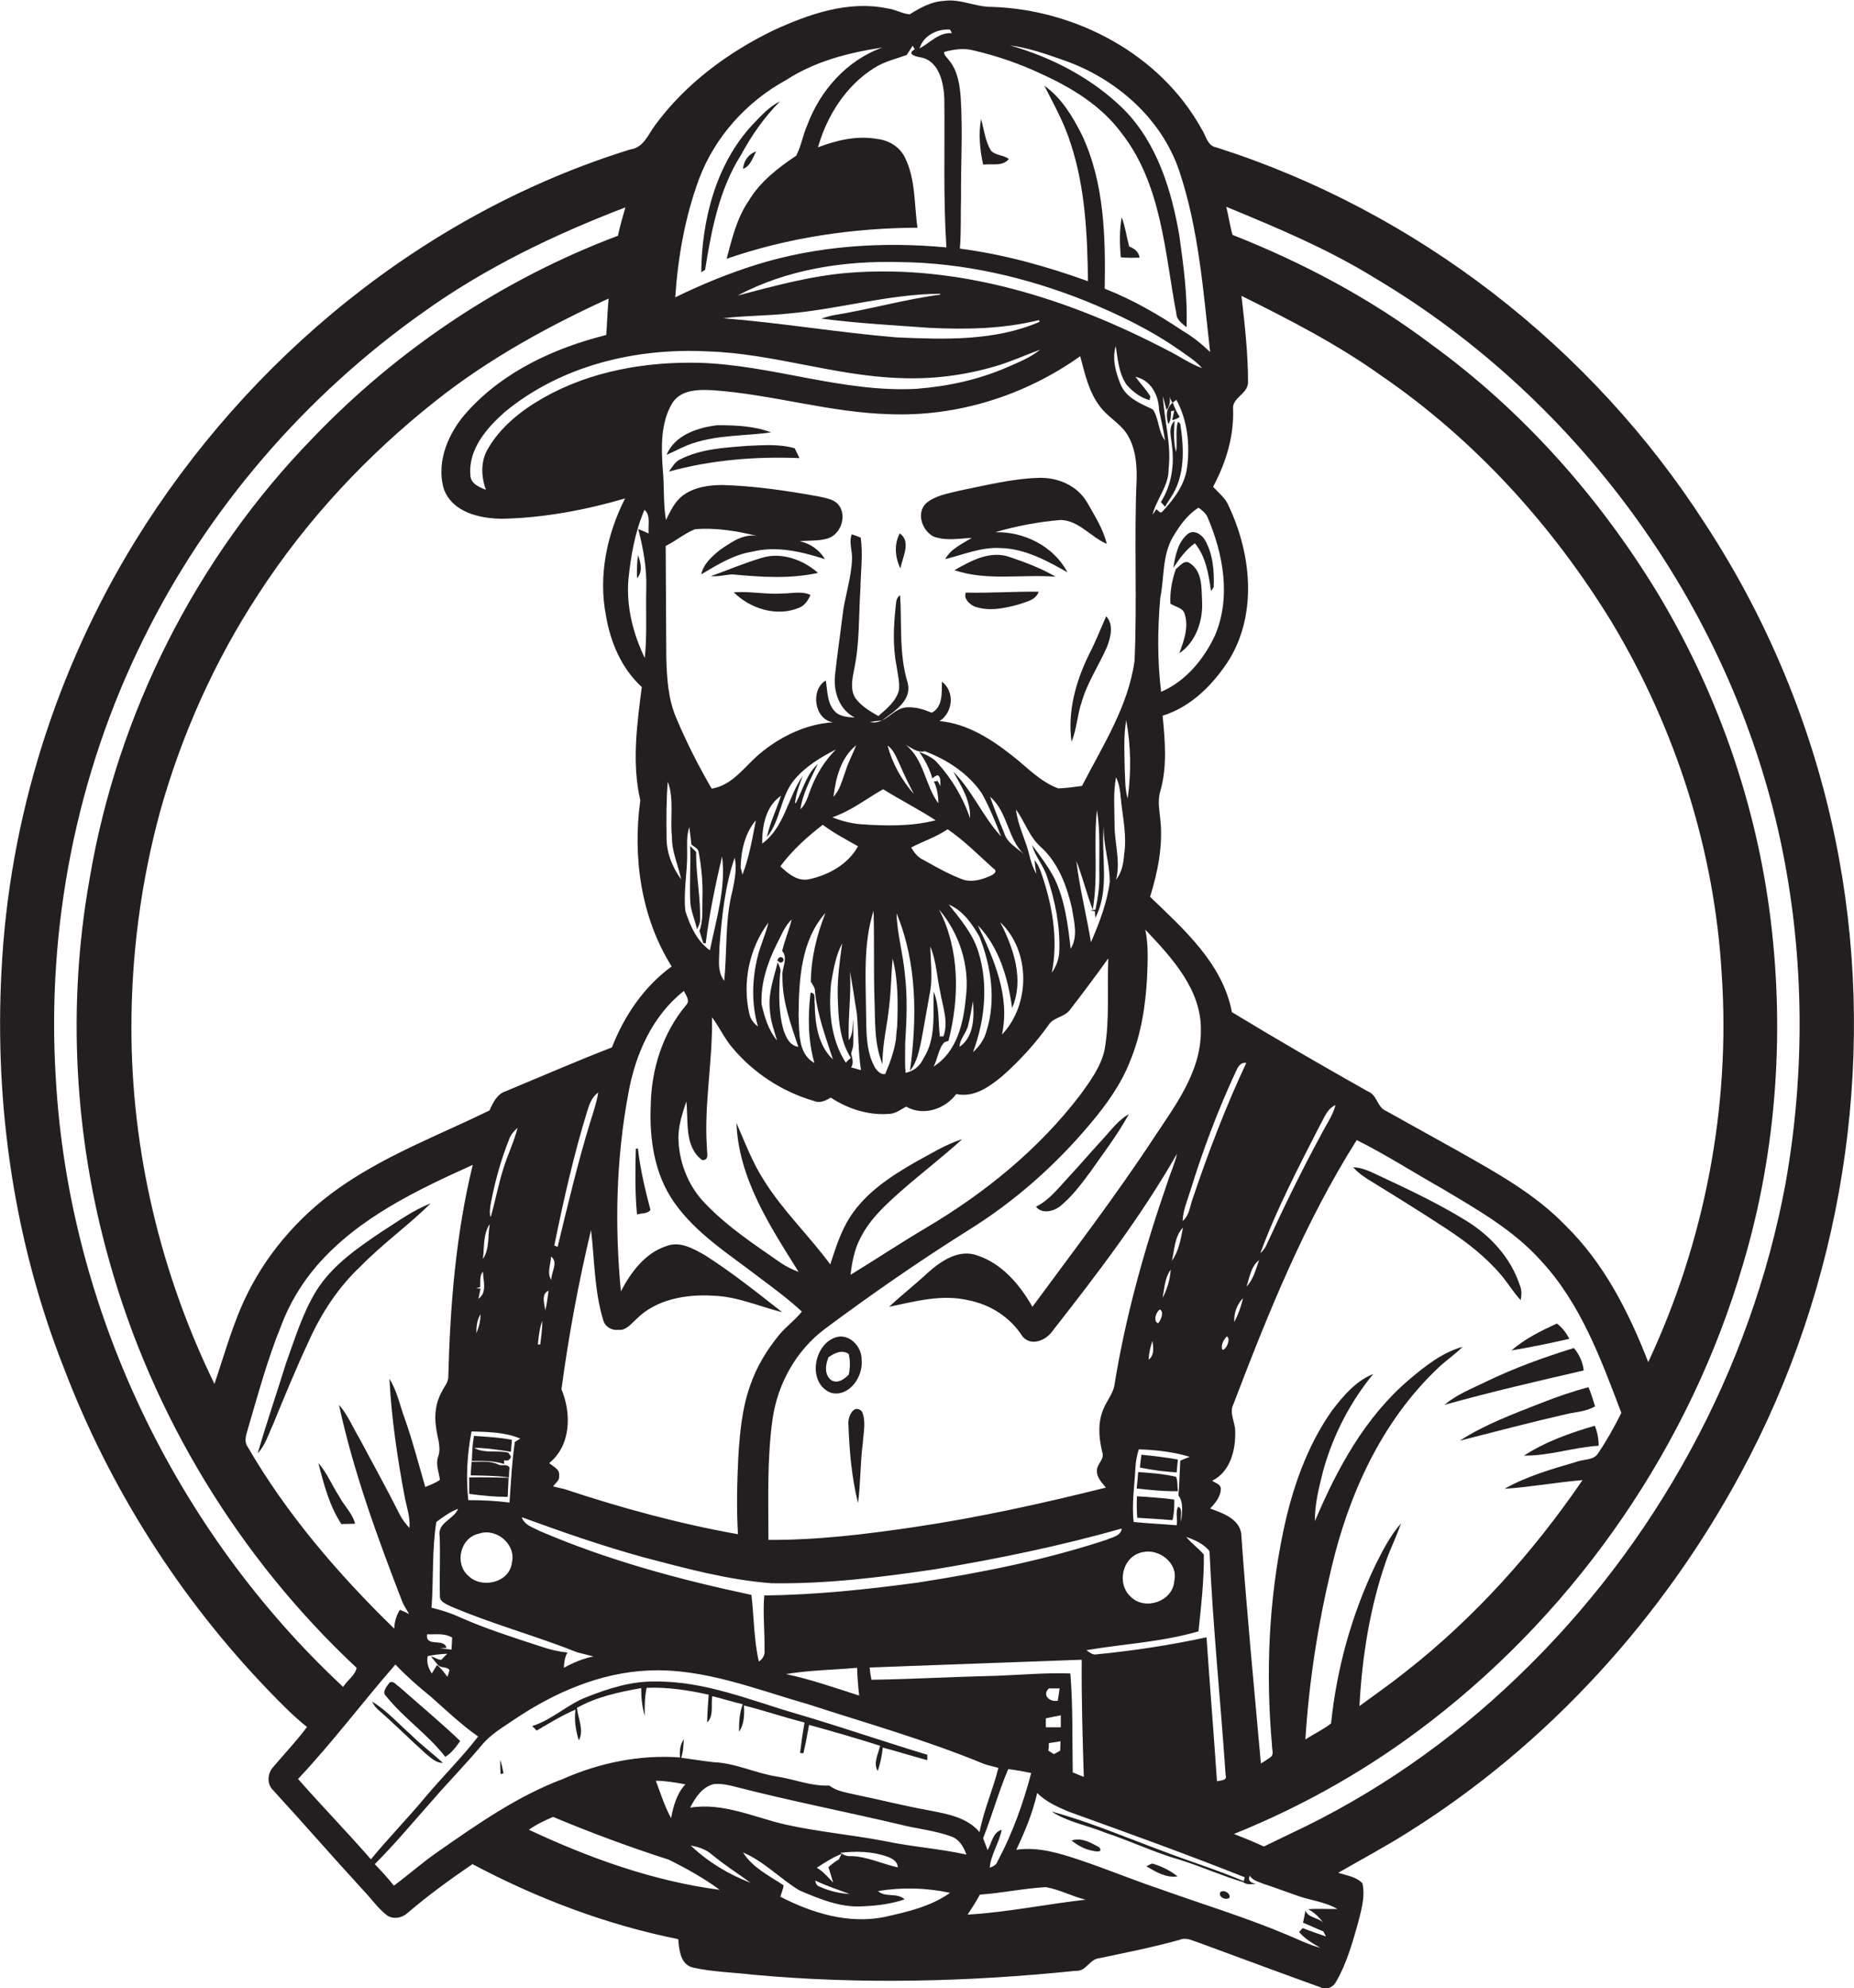 <?xml version="1.0" encoding="utf-8"?>
<!-- Generator: Adobe Illustrator 19.2.0, SVG Export Plug-In . SVG Version: 6.00 Build 0)  -->
<svg version="1.1" id="Layer_1" xmlns="http://www.w3.org/2000/svg" xmlns:xlink="http://www.w3.org/1999/xlink" x="0px" y="0px"
	 viewBox="0 0 620.8 665.3" enable-background="new 0 0 620.8 665.3" xml:space="preserve">
<g>
	<path fill="#231F20" d="M615.7,286.8c-7.3-39.7-22.7-77.9-44.8-111.6c-38-59.1-96.7-104.6-163.7-125.9c-3-0.5-3.4-4.1-4.9-6.2
		c-13.8-25-42.1-39.9-70.2-40.8c-5.4,0.1-10.5-2.8-16-2c-4.2,0.2-8,2.3-11.5,4.5c-2.5-0.2-4.9-1.7-7.5-2c-13.1-2.7-26.2,1.9-38,7.3
		c-15.3,7.4-29.4,17.8-39.6,31.6c-2.4,3.1-3.9,7.7-8.4,8.3C142.2,71.3,83.1,119.8,45.3,181C18.7,224.2,3,274.2,0.5,324.9
		c-2.4,45.1,4.3,90.9,20.9,132.9C36.7,498,60.3,535,90.1,565.9c4.1,4.2,8.1,8.4,12.7,12c-3.5,4.7-7.6,9-11.4,13.5
		c-1.8,2-2.1,5.5-0.1,7.5c10.2,11.1,20.1,22.5,30.3,33.6c2.6,2.7,4.8,5.9,7.8,8.3c2.1,1.6,5.1,1.1,7-0.6
		c6.9-5.9,14.3-11.3,21.8-16.4c21.7,11.5,44.9,20.3,68.9,25.1c0.3,3.5,0.7,8.5,4.9,9.5c6.6,1.5,13.4,1.6,20.1,2.4
		c35.9,3.3,72.2,2.4,108.1-1.3c3.5,0.3,4.6-3.9,7.8-4.2c9-1.9,18.2-3.7,27.1-6.2c2.1-0.9,4.1,0.3,6.1,0.9c13.6,5,27.3,10.1,40.9,15
		c2,1,4.3,0.1,5.3-1.9c3.5-6,5.4-12.8,7.3-19.5c1.1-4.3,2.5-8.9,1.5-13.4c-2.1-2.2-5.3-2.6-8.1-3.5c7.8-4.5,15.7-8.7,23.3-13.5
		c47-29.4,85.4-71.8,111.6-120.4C616.7,430.4,628.6,356.5,615.7,286.8z M412.9,137c-0.5-3.9,4.9-5.1,5-9c0-9.7-1.1-19.4-2.2-29
		c16.1,8,32.1,16.2,46.8,26.7c31.4,21.5,57.5,50.3,77.3,82.7c21.3,35.5,34.3,76.1,36.7,117.5c3,44.5-5.7,89.6-24.6,129.9
		c-6.5-16.7-14.8-33.1-27.7-45.7c-10.2-10.6-23.2-17.7-35.9-24.9c-8-4.5-16.1-8.9-24.1-13.4c-3.1-1.2-3-5.4-6.2-6.6
		c-15.3-8.6-30.5-17.4-45.5-26.5c-3.1-16.3-16.1-27.7-27.4-38.6c2.6-8.4,4.4-17.3,3.4-26.1c-0.3-3.1-0.9-6.2,0-9.2
		c2.4-8.2,1.6-16.9,0.8-25.3c9.7-3,17.2-10.7,22.5-19.1c9.2-15.5,7.1-35.2-0.3-50.9c-1-2.7-3.4-4.5-5.3-6.6
		C410.4,155,413.2,146.2,412.9,137z M529.9,495.3c-16.5,24.1-36.2,46.1-59.2,64.1c-5,4-10.3,7.7-15.5,11.5c0.9-16.6,3.5-33.1,9-48.8
		c1.5-4.2,3.5-8.1,4.9-12.3c-3.6,4.1-6.1,9-8.5,13.8c-8,16.7-13,34.7-14.9,53.1c-2.6,2.1-5.8,3.5-8.6,5.4
		c1.2-19.3,4.2-38.5,8.7-57.3c5.8-24.7,16.8-49,35.4-66.7c2.7-2.7,5.9-4.7,8.5-7.4c-6.8,1.9-12.6,6.5-17.9,11
		c-14.7,12.5-24.1,29.8-31.5,47.3c-0.1-5.8,1.4-11.4,2.8-17c3.3-11.8,9-22.8,16.7-32.2c-5.8,2.3-10,7.3-13.7,12.1
		c-8.5,12-13.4,26.2-16.4,40.5c-4.9,23.4-5.9,47.6-3.8,71.4c-0.1,1.4,0.9,3.4-0.6,4.3c-1,0.7-2,1.4-3.1,2
		c-2.3-25.7-4.8-51.4-6.6-77.1c-0.9-4.9-6.3-6.7-10.4-8.2c1.8-1.9,3.6-4,3.6-6.8c-0.3-1.5-1.9-1.7-2.9-2.5c6.1-3,7.9-10.4,7.7-16.6
		c0-3-2.1-6.1-0.6-9c11.6-30.4,23.9-60.9,41.3-88.4c9.8,4.9,19.1,10.9,28.7,16.3c11.7,7,23.8,13.8,33,24.1
		c13.3,14.3,20.1,33,26.9,50.9c-2.3,4.6-4.8,9.1-7.7,13.4c-1.5,2.6-5,2-7.4,3c-8.2,2.4-16.6,4.8-24,9
		C512.7,497.6,521.3,496,529.9,495.3z M355.2,574c0,1.3,0,2.6,0,4c-1.7,0-3.3,0-5,0c0-0.7,0-2.2,0-3
		C351.8,574.7,353.5,574.3,355.2,574z M351.2,565c0.9,0,2.7,0,3.6,0c-0.2,1.4-0.4,2.7-0.6,4.1C351.6,569.7,348.8,567.3,351.2,565z
		 M351.2,583.3c1.3-0.2,2.6-0.4,3.9-0.6c0,0.8-0.1,2.3-0.1,3.1c-0.5,0.3-1.5,0.9-2.1,1.2c-0.5-0.3-1.4-0.9-1.9-1.2
		C351.2,585.3,351.2,584,351.2,583.3z M333.1,560.8c-13.8,0.3-27.5,1.1-41.3,1.3c-0.3-1.4-0.5-2.8-0.6-4.1c23.7-0.9,47.3-1.7,71-2.6
		c-0.1,13.1,0.3,26.2,0.7,39.2c-1.3-0.5-2.5-1-3.7-1.5c-0.2-11,0.1-22.1-0.8-33.1C350,559.7,341.5,560.5,333.1,560.8z M330.7,619.1
		c-0.5-1.4-1.1-2.7-1.5-4c3-7.6,5.2-15.6,8.4-23.1c2.6,0.3,5.1,0.8,7.7,1.3c-2.7,10.2-6.3,20.3-11.3,29.6c-0.4,1.2-1.5,1.7-2.6,2.1
		c0.4-4.5,3.2-8.3,4-12.7C332.4,613.2,332.1,616.7,330.7,619.1z M307.2,529.6c-17,2.3-34.2,4.1-51.3,4.3c-0.5,6.1,0.2,12.2,0.1,18.2
		c0.2,1.6-0.5,3-1.9,3.9c-1.7-7.3-1.6-14.9-2.5-22.3c-24.1-5.1-48.1-11.6-70.7-21.3c-2.3-1.2-5.3-2-6.2-4.7
		c13.4,4.9,26.9,9.6,40.7,13.4c14.1,3.7,28.3,7.6,42.9,8.7c18.4,0.3,36.8-2,55-4.7c21-3.5,41.8-7.8,62.3-13.6
		c-0.3,2.6-3.3,2.9-5.2,3.8C349.7,522.1,328.5,526.3,307.2,529.6z M287.7,567.4c-8.1-2.6-16.1-5.4-24.5-7.2
		c7.9-1.3,15.9-1.4,23.8-2.1C287.1,561.2,287.3,564.3,287.7,567.4z M181.2,551c-9.2-3-18.4-5.9-27.2-9.8c-3-1.4-6.2-2.4-9.5-3.2
		c0.7-9.6,0.1-19.3,1.6-28.7c2.3-1.7,4.6-3.4,7.3-4.4c-1.4,3.5-6.9,4.6-6.2,9c0.3,6.8-0.1,13.5,0.1,20.3c0,1.8,2,2.5,3.3,3.2
		c13.9,6,28.6,9.9,42.6,15.5c1.8,0.5,3.7,0.9,5.5,1.4c-3.5,0.7-6.8,2.1-9.9,3.8c0.1-1.8,0.3-3.5,1.2-5.1
		C187.1,552.7,184.1,552,181.2,551z M146.5,557c0.9,1.4,3.2,0.5,4,1.9c-0.2,0.7-0.4,1.5-0.7,2.2c-1.1-1.4-2.1-2.9-3.5-3.9
		c-0.4,0.7-1.3,2.1-1.7,2.8c-1.2-1.8-1.8-3.7-1.4-5.8c2.2-0.5,4.4-0.7,6.6-0.8c-0.7,0.6-1.4,1.3-2,2c-1.2,0.1-2.3-0.9-3.5-1.1
		C144.8,554.9,145.9,556.3,146.5,557z M147.2,551.5c0.6,0,1.7,0,2.3-0.1c-0.8-3.4-7.1,0-6.5-4.5c2.8,0.1,5.8-0.5,8.4,1.1
		c-0.1,1.3-0.1,2.7-0.2,4C149.8,551.9,148.5,551.7,147.2,551.5z M135.6,501.4c0.7,3.3,1.8,6.5,1.5,9.9c-1.2-1.3-2.3-2.7-3.1-4.2
		c-4.3-8.6-9-17-13.5-25.5c-2.3-3.8-4-8.1-7-11.5c4.9,22.6,12.9,44.4,21.2,65.9c0.6,1.4,1.5,2.7,2.3,4.1c-1-0.5-2.1-1-3.1-1.4
		c-1.2,1.9-1.8,4-1.9,6.3c-18.7-18.2-36-38.3-49.1-60.9c-1.5-2.2-0.1-4.8,0.4-7c3.3-11.1,6.3-22.3,10.7-33.1
		c2.8-7.6,7-14.6,12.3-20.7c13.8-15.8,33.2-25,52-33.5c-5.7,23.3-7.6,47.4-8.2,71.3c-0.2,1.8-1.5,3.1-2.2,4.7
		c-2,3.5-2.5,7.7-1.9,11.7c0.3,3.3,1.9,6.7,0.7,10c-0.9,2.6,0.3,5.2,0.6,7.7c-1.5,1.1-3.3,1.7-4.9,2.4c-2.2-7.6-4.2-15.3-6.8-22.7
		c-1.7-4.5-2.6-9.4-5.2-13.5C131.1,474.8,133.1,488.2,135.6,501.4z M148.6,163.6c2.9,7.9,12,9.9,19.5,10c14-0.3,27.8-2.9,41.2-6.8
		c-6.1,12-9,25.9-6.4,39.2c1.5,8.9,5.2,17.7,12,23.9c-1.6,12.5-3.4,25.4-0.5,37.9c-2.6,19,0.2,39.2,10.5,55.6
		c-9.2,6.7-15.9,16.5-20,27.1c-11.9,4.6-23.6,9.7-35.4,14.6c-3,0.9-4.4,3.8-5.6,6.5c-16.2,7.9-33.3,14.4-48.3,24.5
		c-13.7,9.1-25.2,21.7-32.6,36.5c-4.9,9.7-7.7,20.3-11.2,30.5C53.8,426.2,44,385.2,44,343.9c0-24.4,3.2-48.8,9.6-72.3
		c7.2-25.7,18.2-50.3,32.8-72.6c16.1-24.9,36.6-46.8,59.8-65.1c17.6-13.9,37.3-24.7,57.6-34c-0.4,4-0.5,8.1-0.8,12.2
		c-17.2,4.3-34.2,12.1-46.3,25.4C150.4,144.3,145.9,154.2,148.6,163.6z M217.2,178.5c-0.9-0.4-2.6-1.1-3.5-1.5
		c1.7,6.5,2.9,13.2,2.7,19.9c-0.2,7.8,0.3,15.5-0.5,23.3c-3.9-8.1-6.2-17.1-5.5-26.1c0.8-8,2.2-16.1,5.4-23.5
		C218,172.5,216.9,175.9,217.2,178.5z M311.1,109.7c12.3,0.6,24.8,0.4,36.8-2.6l0.2,0.6c-15.1,6.5-31.8,5.9-47.9,5.2
		c-19.4-1.6-38.7-4.9-58.1-6.4c7.3-0.9,14.8-0.8,22.1-1.6c17-1.5,33.5-6.5,50.6-6.6l0,0.3c-12.1,1.6-23.8,5-35.8,6.9
		c-1.4,0.3-2.7,0.7-4,1.1C286.9,108.2,299,108.8,311.1,109.7z M284.1,91.3c-12.6,1-24.9,4.4-37.1,7.6c16.5-8.8,35.7-11.7,54.2-11.2
		c21.4,0.2,42.5,5.1,62.3,13c11,4.5,21.8,9.7,31.5,16.5c2.6,1.9,5.4,3.5,7.5,6c-4.1-1.5-7.7-4.1-11.6-6
		C358.2,100.1,321.4,88.3,284.1,91.3z M399.4,401c-1,2.6-1.1,5.7-3.4,7.6c0.1-3.6,1.6-6.9,2.6-10.2c4.2-13.6,9.2-26.9,15.2-39.8
		c0.7-1.5,1.5-3.2,3.5-2.9C410.4,370.4,404.6,385.6,399.4,401z M416.2,434.4c-0.6,2.8-1.6,5.5-2.9,8
		C413.1,439.4,414.2,436.5,416.2,434.4z M409.3,451.7c-0.6-1.5,0.4-3.4,1.5-4.5C412.2,447.9,410.7,451.7,409.3,451.7z M395.5,509.1
		c-0.4-1.5,0.7-4.3-1-4.9c-1,1.8-0.1,4.2-0.5,6.2c-4.8-0.4-9.6-0.6-14.4-1.1c-0.7-6.1,0.3-12.2,0.6-18.3c0.1-2,0.5-4,1.1-6
		c5.7,0.2,11.5,0.8,17.1,2.5c-1.1,0.4-2.1,0.8-3.2,1.3c-0.2,3.9-0.3,7.7-0.6,11.6C396.4,502.9,395.8,506.2,395.5,509.1z M393.2,529
		c-0.4,6.8-9.7,10.1-14.5,5.4c-5-4.4-2.9-13.7,3.9-15C388.1,518.1,394.6,523.1,393.2,529z M384.6,455c0.1-2.2,0.6-4.3,1.3-6.3
		C386.2,451,386.6,453.5,384.6,455z M388.4,438.2c1.5,0.8,0.3,3.6-0.6,4.6C386,442.2,387.1,438.9,388.4,438.2z M389.3,434.3
		c0.6-3.2,0.7-6.7,2.7-9.4C391.8,428.2,390.8,431.4,389.3,434.3z M392.4,421.9c0.9-3.8,0.9-8.2,3.7-11.1
		C395.4,414.6,394.7,418.7,392.4,421.9z M386.2,381c-12.7,19.3-26.8,37.7-40.5,56.3c-4.2-7.4-10.2-14.5-18.5-17.2
		c-6.1-2.2-12,1.8-16.3,5.6c-4.3,4-8.9,7.6-13.2,11.6c8.7-1.8,17.6-4.3,26.5-2.2c7.3,1.4,14,5.6,18.1,12c2.8,3.6,8,1.5,10.2-1.8
		c14.9-19,29.6-38.2,41.6-59.2c-0.7,3.3-2.2,6.4-3.2,9.6c-7.7,22.2-14.1,45-17.8,68.2c-0.6,2.6-2.4,4.8-3.5,7.3
		c-2.1,4.6-1.7,10-0.5,14.8c0.8,2.3-1.7,3.8-1.8,5.9c-0.2,2.4,1.6,4.2,3,5.9c-21.2,5.3-42.5,10-64.1,13.2
		c-16.2,2.4-32.5,4.4-48.9,4.3c0-13.5-0.5-27.1,1.4-40.5c1.7-11.8,7.9-22.9,17.5-30.1c15.6-11.6,31.6-22.7,48-33
		c15.5-9.6,29.3-21.8,41-35.8c5.3-6.3,10.2-13.1,13.2-20.8c3.7-8.9,5.2-18.6,5.7-28.2c0.2-5.3,0.5-10.6-0.6-15.8
		c8.8,9.3,18.9,20.1,18.6,33.8C402.2,358.7,393.4,370.1,386.2,381z M247.1,513.4c-19.7-3.5-39.1-8.8-58.1-15.1
		c-1.3-0.3-2.5-0.6-3.8-0.9c0.7-1.1,2.3-2,2-3.5c0.4-2.2-1.9-3.1-3.3-4.3c7.3-5.9,7.5-16.6,4.1-24.7c2.4-17.9,5.7-35.7,9.9-53.3
		c1.2,10.1,1.1,20.4,4.1,30.2c0.6,2.2,2.9,3.5,5.1,3.2c2.5,0.3,4.1-1.9,5.8-3.4c6.7-6.9,17-8.6,26.2-8c7.9,0.3,15.2,3.6,22.8,5.5
		c-8.4-6.6-16.8-13.3-25.9-19.1c-3.9-2.2-8.4-4.8-12.9-3c-7.1,2.3-11.8,8.7-15.2,15.1c-2.1-22-1.6-44.4,2.5-66.2
		c2.3-13,8-26,18.6-34.3c0.7,1.5,2.2,3.3,0.7,4.8c-7.8,9.3-11.6,21.4-11.8,33.4c-0.5,11.3,1.2,23.1,7.8,32.5
		c7.4,10.6,18.6,17.5,28.7,25.3c4.8,3.6,9.7,7.2,14.1,11.3c-2.3,2.9-5.3,5-7.6,7.8c-4.2,5.1-7.7,10.9-9.8,17.2
		c-2.7,7.7-3.4,15.9-3.9,24C246.8,496.5,246.6,505,247.1,513.4z M184.6,428.3c-1.6-2.3-0.1-5.3-0.1-7.8
		C187.1,422.3,184.5,425.8,184.6,428.3z M185.6,416.8c3.1-15.2,6.5-30.3,11.1-45.2c0.7-2.3,1.6-4.6,3.6-6c-0.5,3.4-1.7,6.7-2.7,10
		c-4.2,13.7-7.5,27.7-10.9,41.7C186.5,417.1,185.9,416.9,185.6,416.8z M225,280c-0.1,5,2.1,9.5,3.1,14.3c-3-4.1-5-9.1-4.9-14.2
		c-0.1-6.2-0.1-12.3,0.4-18.5C225.8,267.4,224.3,273.9,225,280z M230.8,276.8c0.3,1.9,0.5,3.8,0.7,5.8c0.8,0.7,2.1,1.2,2.4,2.3
		c1,5.3,1.5,10.6,1.3,16c-0.1,3.5,0.3,7.3-1,10.6c0.4,1.4,0.9,2.7,1.3,4.1l0.8,0.1c1.2-9.8,3.2-19.5,5.5-29.1
		c1.3,10.6-2,21.1-4.1,31.4c-4.4-3.1-6.6-8.2-8.2-13.1c-0.7-6.3,0.6-12.6,0.6-18.9C230.1,282.9,229.8,279.8,230.8,276.8z M266,260.9
		c3.7-4.4,8.8-7.5,13.9-10.1c-3.8,3.8-6.6,8.4-8.5,13.4c-0.9,2.3-1.5,4.9-3.4,6.6c0.8-5.4,3.5-10.2,5.8-15.1c-3.7,3.3-5,8.6-7.3,13
		l-0.3,0.1c0.3-3.2,1.5-6.2,2.6-9.2c-5,7.2-6.1,17.3-13.6,22.7c0-5.8,1.1-12.4,6.3-16c-1.5,4.6-3.7,9-4.7,13.8
		C261.4,274.6,261.3,266.5,266,260.9z M350.7,293.7c2.6,7.8,4.3,16.1,4,24.4c0,2.6-1,5.2-2.5,7.4c2-10.2,0.5-20.7-2.6-30.5
		c-0.8-2.5-1.5-5.1-3.2-7.2c0.1,1.2,0.4,3.4,0.6,4.6c-1.1-1.9-1.8-4-2.3-6.1c-1.2-5.2-3.9-10-4.5-15.4c3,4.1,4.5,9.3,8.5,12.7
		c5.7,5.3,8.5,12.8,10.2,20.2c0.7,4.5,2.2,9.5-0.4,13.7c-0.9-8-1.9-16.2-5.4-23.5c-2.1-4-4.8-7.6-7.5-11.2
		C346.6,286.7,349.6,289.8,350.7,293.7z M342.9,285.9c-2.4-2.2-5.6-3.8-6.6-7c-1.7-4.1-3.3-8.1-4.8-12.3
		C337.5,271.7,337.3,280.6,342.9,285.9z M327.4,309.6c7.2,7.4,10.1,17.7,11.5,27.7c4.1-9.4,0.5-20.1-4-28.7
		c10.2,9.6,10.2,27.5,0.6,37.6C338.3,333.4,332.8,320.9,327.4,309.6z M303,326.1c-0.6-6.9-2.6-13.6-2.8-20.5
		c6.9,16.6,6.9,35.1,4.5,52.7c2.5-3,3.1-7,3.9-10.6c1-5.6,2-11.2,3-16.8c0.6-4.7,0-9.4-0.1-14.2c2,4.8,2.2,10.1,3.3,15.1
		c0.8,4.9,2.9,10.1,1.1,15c-0.3,0-0.9,0-1.2,0c-0.6-5-0.1-10.3-2.1-15c-0.2,7.5,0.9,15.8-3.4,22.4c-1.1,2.5-3.3,4.3-6,4.8
		c0-0.4,0-1.2-0.1-1.6c-0.1-2.8,0-5.7,0-8.5C303.6,341.2,303.9,333.6,303,326.1z M300.4,343.5c-0.2,1.4-0.3,2.8-0.4,4.3
		c-0.6,4-2,7.9-3.6,11.6c-1.5,0.3-2.7-1.1-3.4-2.1c-3.1-5.5-2.9-12.1-3-18.3c-0.1-11.4-1-23.2,2.5-34.2c0.3,9.7,0,19.4,0.3,29.1
		c0.3,7.4-0.2,15.2,2.7,22.2c-0.1-6.8,1.7-13.3,2.3-20c0.6-5.1,0.6-10.2,1.1-15.3C300.8,328.2,300.7,336,300.4,343.5z M305.1,283.6
		c4-2.1,8.4-3.5,12.2-6.1c5.6,3.8,10.3,8.6,15.3,13.1c1.7,1,0,2.1-1,2.5c-2.9,1.3-6.4,2.3-9.5,1.1c-4.5-1.7-8.7-4.1-12.8-6.4
		C307.4,287,306.1,285.3,305.1,283.6z M316.2,348.8c0.3-0.1,1-0.4,1.4-0.5c3.7-14.5,3.8-30.5-3.2-44c6.9,8.1,10.4,19,9,29.6
		c-0.8,8.6-3,18.1-10.8,23C314,354.4,314.2,350.9,316.2,348.8z M324.2,343c0.7-2.7,1.1-5.4,1.6-8c0.4,5.3,0.4,11.9-4.5,15.3
		C321.4,347.5,323.7,345.6,324.2,343z M327.6,318.5c-1.9-6.1-6-10.9-9.9-15.8c4.8,2,7.8,6.5,10.3,10.8c3.9,10,5.6,21.3,2.3,31.6
		c-0.7,2.7-2.4,5.1-4.5,7C329.8,341.4,331,329.4,327.6,318.5z M335.2,279.9c-6.1-6.6-9.6-15.3-16-21.7c2.7,4.9,5.9,9.8,5.6,15.6
		c-2.3-6.9-6.1-13.2-10.9-18.5c-1.6-1.9-4-2.8-6.1-3.7c1.9,2.7,3.5,5.7,4.4,8.9c0.5-0.5,1.1-0.9,1.8-1.1c1.2,0.8,0.8,2.5,0.9,3.7
		c-0.2-0.5-0.7-1.4-1-1.8c-0.3,0.1-0.9,0.2-1.2,0.2c1.1,2.3,1.5,4.8,1.5,7.3c-4.5-6-4.7-14.7-11-19.6c2.1,1.1,4,2.8,6.5,2.2
		c7.4,2.8,14.5,7.4,19,14C331.3,270,333.3,275,335.2,279.9z M306,265.7c-4.1-4.7-7.2-10.2-8.8-16.2c2.2,1.5,3,4.2,4.1,6.4
		C302.7,259.2,304.3,262.4,306,265.7z M313.3,274.5c-8.3,2.1-16.8,1.9-25.3,1.3c-3.2-0.3-6.3-1.1-9.3-2.3c6.2-2.1,11.4-6.2,17-9.4
		C301.5,267.7,307.6,270.8,313.3,274.5z M285,352.5c0.3-0.9,0.6-1.9,0.7-2.8c0.1-2.9,0-5.7,0-8.6c-0.3,2.3,0,5-1.5,7
		c-0.3-7.7,0.9-15.4,0.4-23c0.9,4.6,1.5,9.3,2.3,14c0.6,6.3,0.4,12.7,1.4,19c-0.8-0.2-2.4-0.7-3.3-0.9
		C286,355.7,285.3,354,285,352.5z M271.4,332.2c-0.9,7.8-0.9,15.9,1.3,23.5c-5.6-3.1-5-10.3-5.3-15.8c0.1-11.8,0.7-25.1,9-34.4
		c-2.9,7.3-4.8,15-4.9,23c0.6,1,1.5,2.1,1.4,3.4c0.8,7.8,3.6,15.2,6,22.6c-5-4.6-6-12.1-6.1-18.6
		C272.5,334.6,273.4,332.2,271.4,332.2z M260.4,322c-1.3,5.3-3.3,10.6-2.6,16.1c0.2,3.5,1.4,6.8,2.4,10.1c-2.9-3.5-4.2-7.8-5.2-12.2
		c-0.3-7,2-13.9,5.1-20.1c1.5-2.8,2.6-6,5-8.2c-0.9,3.5-2.3,6.9-3.2,10.5c2.2,2.6-0.3,5.8,0.1,8.7c-0.1,8.1,2.8,15.8,5.3,23.4
		c-2.8-0.4-4.1-3.1-4.9-5.5c-1.8-6.1-1.6-12.6-1.2-18.9C261.7,324.5,260.9,323.2,260.4,322z M261.3,289.9c3.9-5.3,9-9.9,14.2-13.9
		c3.7,2.8,7.8,4.9,11.8,7.2c-3.3,6-9.8,9.6-16.3,11C267.2,295.1,263.9,292.4,261.3,289.9z M278.3,328.9c0.8-4.5,1.5-9.1,3.7-13.2
		c-0.8,5.7-1.6,11.4-1.5,17.2c0.2,7.2,0.4,14.8,4.4,21.1c-0.6,0.5-1.1,1-1.7,1.6C278.1,347.7,277.4,338,278.3,328.9z M283.1,258.1
		c-1.1,2.9-1.8,6.2-4,8.5c0.7-6.2,2.5-13.2,7.6-17.2C285.5,252.4,284,255.1,283.1,258.1z M257.3,308.7c-0.9,4-2.8,7.8-3.7,11.8
		c-1.8,7.5-2,15.6,0.2,23c-1.5-1.1-2.5-2.5-2.9-4.3C248.5,328.7,250.9,317.3,257.3,308.7z M248.6,292.7c-0.1-0.6-0.4-1.7-0.6-2.3
		c0.1-5.6,1.4-11.6,5.1-15.9C251.9,280.6,250.9,286.8,248.6,292.7z M272.5,368.4c2,0.9,4-0.1,5.7-1.1c5.9,3.9,13,6.1,20.1,5.4
		c1.9-0.3,3.5-1.5,5.1-2.4c5.7,3.3,13,0.9,16.8-4.2c5.9,1.3,11-2.4,15.3-5.9c5.8-5.1,11.1-10.9,15.6-17.2c1.6-2.6,5.3-2.6,7.1-5
		c4.4-5.7,8.7-11.4,12.9-17.3c-0.4,10.1,0.5,20.4-1.2,30.4c-1.2,5.8-4.8,10.6-8.2,15.3c-13.9,18.2-31.9,32.8-51.5,44.4
		c-8.6,5.1-16.9,10.6-25.4,15.8c0.5-4.3,1.3-8.6,3.4-12.5c3.2-6.3,8.4-11,13.6-15.6c6.7-5.9,13.8-11.3,20.4-17.3
		c-5.7,1.8-10.7,5-15.9,7.8c-8.2,4.7-16.5,10.2-21.7,18.3c-3.1,4.8-4.8,10.4-6.6,15.8c-7-9.5-15.7-17.8-22-27.8
		c-4-6.1-6.5-12.9-9.4-19.5c0.7,18.6,11.3,34.6,20.8,49.8c-2-0.7-4-1.7-5.8-2.9c-8.8-6.1-17.8-12-25.3-19.8
		c-5.5-5.5-8.7-13.2-9.1-21c-0.3-4.6,1.2-9,2.6-13.3c0.8,6.6-0.8,15,5.3,19.6c2.6,0.2,1.5-2.8,1.6-4.2c-1-14.5,2-29,1.7-43.6
		c2.5,3.3,4.2,7.2,7,10.4C252.5,359.2,262.1,365.4,272.5,368.4z M367.3,271.1c1.2,7.2,0.7,14.6,0.8,21.9c0.1,3.8-0.5,7.6-1.3,11.4
		c-0.5,0.1-1.4,0.2-1.8,0.3l1.6,0.2c0,0.5,0.1,1.6,0.2,2.2c4.9-9.6,1.8-20.6,2.8-30.9c-0.3,6.4,2,12.5,2,18.9
		c-0.9,7-3.5,13.7-6.3,20.2c-1.5-9.1-3.8-18.1-4.9-27.2c2.1,5.3,3.4,10.9,5.5,16.3C367.8,293.3,366.1,282.1,367.3,271.1z
		 M245.3,297.9c-2.6,9.9-1.8,20.2-2.8,30.3c-2.5-3.2-1.6-7.5-1.6-11.3c0.8-10.1,1.8-20.3,5.1-29.9
		C246.8,290.7,246,294.4,245.3,297.9z M376.4,286c-0.2,3-0.8,6-2.7,8.4c1.6-6-0.5-12.2-0.5-18.3c0-5.3-0.5-10.8,0.5-16
		c1.1,2.2,1.4,4.7,1.6,7.1C375.9,273.4,377.4,279.7,376.4,286z M377.1,241c1.6,8.6,1.7,17.5,0.5,26.2c-1-3.3-0.8-6.8-1-10.1
		C376.5,251.7,376.2,246.3,377.1,241z M380.2,126.1c5.2,1.1,7.8,6.2,7.9,11.1c0.7,3.4,1.5,6.8,2,10.2c-2.3-3-2-7.2-4-10.3l-0.7-0.4
		c-3.9-1.8-8.3-3.7-10.1-7.9c-1.7-4.1-3-8.7-1.7-13c0.7,4.4,1,9.1,3.6,12.9c2,2.3,4.7,4.4,7.7,5.2c0.1-0.3,0.2-0.9,0.3-1.2
		C383.8,130.3,381.8,128.3,380.2,126.1z M391.3,156.9c1-8.2-1.5-16.2-1.9-24.3c0.4,1.5,0.8,3.1,1.2,4.6c1-1.3,1.4-2.8,1-4.4
		c0.2,0.5,0.7,1.5,1,2l1.3-1c3.7,6.8,4.6,14.9,3.6,22.5c-0.7,5.8-4.3,10.6-8.2,14.8c-0.7,1-1.5-0.3-2.1-0.7l-1.3,1.9
		C387.2,167,391.4,162.6,391.3,156.9z M368.3,136c2.5,3.4,6.5,5.5,8.9,9c2.9,4.4,3.5,9.9,3.4,15.1c-0.9,20.3,0.2,40.7-0.7,61
		c-2.1,15.3-10.7,28.5-17.6,41.9c-2.7,0.3-5.3,0.8-8,0.8c-6.2-2.3-10.6-7.3-15.7-11.2c-7-5.5-15-10.5-24-11.3
		c4.5-2.9,5.2-9.8,0.8-13.2c-0.1,3.6,0.4,8.4-3.4,10.4c-2.5-1-5-1.9-7.8-1.8c-5-0.3-7.6,6.1-12.9,4.9c1.3-0.2,2.6-0.4,4-0.5
		c4.1-3.1,10.2-6.6,8.6-12.7c-2.9-9.5-1.9-19.5-2.5-29.2c-1.4,0.8-1.3,2.4-1.5,3.8c-0.7,6.6-1,13.3,0.3,19.9
		c0.4,2.7,1.1,5.4,0.8,8.1c-1,3.7-4.1,6.2-6.9,8.6c-2.8-1.6-5.7-3.3-7.7-6c-1.8-2.9-1-6.5-0.4-9.6c1.9-8.9,1.5-18,2.1-27
		c0.1-5.7,0.9-11.4,0.1-17.1c-1-0.4-2-0.8-3-1.1c-1,2.7,0.2,5.4,0.1,8.2c-0.2,6.5-2.5,12.7-3.2,19.1c-0.8,6.6-1.8,13.2-2.5,19.8
		c-0.6,5.5,1.4,11.6,6.6,14.2c-2.4-0.1-5.2-0.3-6.9-2.3c-2.4-2.8-2.2-6.7-2.8-10.1c-5.2,3.1-3.9,13,2.4,14
		c-9.1,0.6-17.7,4.8-24.6,10.6c-5,4.2-9,10.5-16,11.6c-4.4-7.6-8.4-15.4-11.8-23.5c-2.8-6.4-3.2-13.5-3.4-20.4
		c-0.1-12.4-0.1-24.9-0.2-37.3c3.4-1.7,6.3-4.2,9.8-5.6c7-0.6,14.2,0.6,21,2.3c-4.7-1-8.9,2.1-12.6,4.6c-2.7,2.2-5.5,4.6-6.3,8.2
		c5.4-3.2,10.8-6.6,17.1-7.6c8.2-2,16.5,0,24.3,2.5c-1.8-3.1-4.9-5.2-8.4-6c3.1-0.3,6.3,0,9.3-0.9c4.7-1.4,6.8-8.3,3.2-11.8
		c-1.7-1.5-4.2-1.8-6.3-2.3c-10.6-1.9-21.3-3.5-32.1-3.8c-4.5,0-9.4,0.7-13.1,3.4c-2.8,2-4.3,5.3-5.8,8.3c-1-5.7-0.5-11.5-1.1-17.2
		c-0.5-7.3-0.7-15.4,3.2-21.9c2.9-4.6,8.9-4.6,13.8-4.3c19.8,1.4,39.1,7.5,59,8c22.7,0.9,45.4-6.3,63.8-19.4
		C363.3,125.2,364.6,131.2,368.3,136z M183.7,431.9c-0.3,2.2-0.6,4.5-1.1,6.6C182.3,436.3,181.1,433,183.7,431.9z M181.6,442
		c0,2.7-0.4,5.3-0.7,7.9h-0.8C180.4,447.2,180.6,444.5,181.6,442z M170.6,502.8c-4.6-0.6-9.2-0.8-13.8-0.8c-0.8-7.6-0.4-15.5,1.1-23
		c5.5,0.2,11.2,0.2,16.3,2.4c-0.5,0.3-1.4,0.9-1.8,1.1C171.4,489.2,171.1,496,170.6,502.8z M171.4,522.9c-0.7,6.7-10.1,8.9-14.6,4.4
		c-4.7-4.1-2.7-12.8,3.6-14.1C166.2,511.2,172.9,516.8,171.4,522.9z M161.7,425.5c0.1,3,1.5,7.1-1.5,9.1c0.2-0.8,0.5-2.5,0.7-3.4
		l-1.5-0.1c0.4-0.1,1.1-0.3,1.4-0.4C160.9,428.9,160.5,427,161.7,425.5z M161.7,421.3c0.5-3.9,0-8.3,2.3-11.7
		C163.3,413.4,164,417.9,161.7,421.3z M160.9,439.8c0,2.2-0.5,4.3-1.4,6.3C159.5,444,159.7,441.7,160.9,439.8z M164.3,402.9
		c1.4-7.4,3.4-14.7,6.2-21.7c0.5-1.5,1.6-2.7,2.8-3.8c-1.1,4.5-3.2,8.7-4.6,13.2c-1.8,5.5-2.8,11.2-4.4,16.7
		C163.8,406,164.1,404.4,164.3,402.9z M401.3,545.9c0.9-8.5,1.9-17.1,1.8-25.7c-1.8-2.1-4.1-3.7-5.9-5.9c2.8,1,5.9,2.3,7.8,4.8
		c1.1,25,3.7,50,5.4,75c0.6,1.9-1.9,1.6-2.9,2c-1.1-16.1-2.4-32.1-3.5-48.2c-12.1,2.6-24.5,4.5-36.8,5.7c-1.4,0.3-2.4-0.7-3.4-1.4
		C376.2,550.1,389,549.5,401.3,545.9z M417.4,430.5c1-3,1.5-6.8,4.2-8.8C420.5,424.7,419.7,428.2,417.4,430.5z M422,419.4
		c5.4-14.7,12.8-28.8,19.9-42.7c1.5-2.5,2.4-5.7,5.3-6.9c-1,3.7-3.3,6.8-5,10.2c-6.4,11.8-12.3,23.9-17.9,36.1
		C423.8,417.4,423,418.5,422,419.4z M406.8,212.7c-3.7,7.9-9.8,15.3-18,18.8c-1.3-10.4-1.2-21-0.3-31.4c1.4-6.8,0.6-14.3,4.3-20.5
		c2.2-3.7,4.8-7.4,8.5-9.7c1.2,0.8,2.4,1.8,3,3.1C409.6,185.3,412.3,199.9,406.8,212.7z M326.1,16.9c7.7,1.8,15.3,4.4,22.5,7.8
		c10.2,4.6,20.2,10.7,26.9,19.8c13.5,17.2,14.5,39.9,18.4,60.5c0.1,2.1,2,3.3,3.4,4.5c0.4-10.3-1-20.5-2.4-30.6
		c-2.6-15.2-7.4-30.9-18.5-42.2c-10.5-10.4-24.1-17.5-38.2-21.5c6.3,0.8,12.4,3,18.4,5.1c17.1,6.1,32.2,19.2,38.2,36.7
		c6.6,19.6,8.1,40.4,10.4,60.8c-2.8-2.7-5.8-5.1-9.2-7.1c-8.2-5.5-16.9-10.5-26.1-14.1c0.3-17.4-0.1-35.6-7.7-51.6
		c-3.1-6.1-6.8-12.3-12.5-16.3c3.2,6.3,6.7,12.5,8.8,19.3c4.9,14.8,5.6,30.6,5.8,46.1c-13.9-5-28.2-9-42.9-10.9
		c0.5-5.7,0.2-11.5,0.4-17.2c-0.1-11,0.6-22-0.1-33.1c-0.3-4.4-1-9.2-3.9-12.7c-0.6-0.9-1.7-1.6-1.7-2.8
		C319.4,16.5,322.8,16,326.1,16.9z M318.1,9.9c0.2,0.3,0.5,0.9,0.6,1.2c-4.4-0.3-7.2,3.2-10.8,5.1C309.2,11.9,313.8,9.6,318.1,9.9z
		 M234.1,59.8c5.3-14,15.9-25.8,29.1-33c9.7-6.3,21-9.2,32.3-10.9c-11.9,4.2-20.9,14.4-25.2,26c-1.5,3.3-2,7-3.7,10.2
		c-6.1,4.1-12.1,8.7-15.9,15.1c-4,5.8-5.6,12.7-7.4,19.4c20.5-7.1,42.3-10.3,63.9-10.4c-1.1-7.8-0.6-16.1-4.1-23.3
		c-1.7-3.7-5.5-6-9.4-6.4c-6.7-1.2-13.5,0.4-19.8,2.8c3-10.6,9.4-20.7,18.9-26.6c3.3-2.1,7.2-3,10.8-4.3c0.7-1,1.3-2.1,2-3.1
		c0.2,0.3,0.5,0.9,0.7,1.2c-3,1.7,0.7,2.5,2,2.7c6.2,1.2,7.7,8.5,7.9,13.9c0.2,16.6-0.4,33.1,0.7,49.7c-21.3-2-43.2-0.6-63.7,5.8
		c-9.3,2.9-18.3,6.6-27.1,10.9C227,86,229.4,72.5,234.1,59.8z M237.2,117.6c21.6,0.7,42.4,8.2,64,8.9c10.9,0.5,21.9-0.9,32.3-4
		c5.1-1.5,9.9-3.7,14.8-5.5c-3.3,2.7-7.4,4.3-11.3,6c-9.5,4.1-19.7,6.3-30,7.1c-24.7,1.4-48.4-8-73-8.7c-17.9-0.4-36.3,2.8-52,11.7
		c-7.4,4.2-14.4,9.7-18.7,17.2c-2.4,4.1-2.2,9.2-0.6,13.6c-2.3-0.9-5.2-2.1-5.2-5c-0.7-8.6,5.5-15.7,11.5-21
		C188,122.2,213.2,116.3,237.2,117.6z M18.7,361.1c-3.2-50.5,6.8-101.8,29.3-147.2c21.4-43.5,54.1-81.4,93.7-109.4
		c20.8-14.9,43.9-26,67.7-35.1c-0.9,3.1-1.8,6.3-2.5,9.5c-38.6,14.5-73.6,37.9-102.1,67.6C65.7,186.6,39.3,238.9,30,294.1
		c-7.6,42.4-5.1,86.5,6.6,127.9c14.5,51.8,43.5,99.4,82.8,136.1c-0.4,2.5-3.2,4.2-4.5,6.4C58.7,512.2,23.1,437.9,18.7,361.1z
		 M99.8,595.3c11.5-12.2,21.6-25.7,32.6-38.3c3.7,3.9,7.7,7.4,11.9,10.8c5.1,4.5,10.1,9.3,15.8,13.3c-5.5,7.1-11.9,13.4-17.7,20.3
		c-5.9,7.1-12.4,13.7-18.2,20.8C116.2,613,107.8,604.4,99.8,595.3z M146.7,619.6c-5.1,3.5-9.8,7.7-14.8,11.4c-2-2.5-4.2-4.9-6.4-7.2
		c6.9-6.9,13.2-14.5,19.7-21.8c5.3-6.1,10.9-11.8,16.1-18c3-3.7,7.3-6.1,11.2-8.8c13.3-8.9,28.6-15.5,44.7-16.2
		c18.5-0.8,35.9,6.3,53.4,11.3c19.7,6.4,39.6,12,58.7,19.9c1.6,0.6,3.3,0.9,5,1.4c-1.8,7.3-4.9,14.1-6.3,21.5
		c-4.2-5-10.9-6.1-17-7.3c-8.3-1.5-16.5-3.6-24.8-5.3c-2.9-0.7-6.1-1.1-8.5-3c-6,0.3-11.6-2.1-17.5-3c-7.2-1.1-13.8-4.5-21.1-4.8
		c-3.7-0.4-7.3-1-11-1.5c0.7-2,0.7-4.1,0.9-6.2c-1.3,1.8-1.5,3.9-1.3,6.1c-13.4-1-27,1.8-39.2,7.2
		C173.3,601,159.9,610.4,146.7,619.6z M229.5,597.1c-2.9,3.1-4,7.2-4.8,11.3c-2.2-4-3.5-8.3-5.1-12.5
		C222.9,595.9,226.2,596.5,229.5,597.1z M177.1,612.3c2.5-1.8,5.3-3.1,8.1-4.3c12.7,5.3,25.6,10.1,38.7,14.3
		c5.9,2.9,11.8,6.2,17.1,10.1C218.8,629.5,197.4,621.8,177.1,612.3z M231.3,617.6c2.6,0.4,5.2,1.3,7.2,3.1c4.1,3.4,8.5,6.2,12.8,9.3
		C244,627.3,237,623,231.3,617.6z M296.1,641.5c-12,2.4-24.2-1.3-34.8-6.8c0.4-1.3,0.9-2.5,1.1-3.8c-4.8-3.2-10.4-5.9-13.6-11
		c7.1,3,12.4,8.8,18.9,12.7c6.8,2.9,14,5.9,21.5,5.3c4.6-0.2,9.3-0.8,13.7-2.3c-2.5-2.4-6.5-0.5-8.9-2.8c8-1.3,16.2-1.1,24.1,0.6
		C311.7,638,303.7,639.8,296.1,641.5z M281.8,620.4c-0.2,0.4-0.7,1.3-0.9,1.8c-1.2,0.7-2.4,1.6-3.5,2.6c0.5,1.7,1.1,3.5,1.6,5.2
		c-1.7-1.8-3.3-3.7-5.5-5C276.2,623.3,278.8,621.5,281.8,620.4z M281.4,620c5.2-0.6,10.7-0.5,15.7,1.3c1.7,0.6,3.5,1.6,3.5,3.6
		c-5.2-1.2-10.2-3.6-15.6-3.8C283.7,621.3,282.4,620.7,281.4,620z M284.5,633.8c-3.4-0.2-6.8-1-9.9-2.4c-1-0.3-1.5-1-1.6-2.1
		C276.8,631.1,280.7,632.4,284.5,633.8z M296.3,616.1c-11-2.1-22.2-3.1-33.1-5.5c-10.6-2.4-21-7.5-32.1-5.7c1.7-3.4,4.1-7,8-7.9
		c2.4-0.2,4.8,0.3,7.1,0.9c18.2,4.7,36.7,8.3,55,12.6c5.8,1.5,11.8,2,17.5,4.1c2.6,1,4,3.5,4.9,6C314.5,618.6,305.3,618,296.3,616.1
		z M324,640.7c1.4-2.2,2.9-4.4,4.1-6.7c7.4-0.5,14.7-2.1,22.1-2.5c4.6,0.8,8.8,3.1,13.3,4.2C350.3,637.2,337.3,639.9,324,640.7z
		 M438,638.9c2.1,1,3.7,2.7,5.1,4.5c-1.8-1.8-4.8-1.5-6-4c-0.2,1.3-0.5,2.7-0.8,4c2.3,0.9,4.5,2,6.8,2.9c0.2,0.4,0.7,1.3,0.9,1.7
		c-2.6-0.9-5.3-1.8-7.8-2.8c-0.4,0.4-0.8,0.9-1.2,1.3c1.9,2.3,4.5,3.8,7.1,5.3c-3.8-1-7.4-2.8-11-4.3c-14-5.9-28.5-10.3-42.8-15.4
		c-8.9-3-17.6-6.6-26.5-9.6c-6.9-2.3-14.1-4.6-21.5-3.5c2.9-6.1,5.5-12.4,7-19c3,3,6.9,4.7,10.7,6.3c19.7,7.1,39.4,14.2,58.8,21.9
		c-0.1,0.3-0.3,1-0.3,1.3c-9-3.8-18.4-6.7-27.5-10.2c-12.2-4.5-24.3-9.7-36.9-13.1c5.4,3.5,11.9,4.6,17.8,7
		c8.5,2.8,16.6,6.7,25.3,9.2c7.1,2.2,13.9,5.3,21,7.4c1.3,1,2.9,0.7,4.4,0.6c-1.5-0.2-3-1-2.1-2.7c1,1.6,2.9,2,4.6,2.7
		c4,1.3,7.9,2.8,12,4.2c4.2,1.4,8.8,1.9,12.7,4.2C444.6,638.9,441.3,638.6,438,638.9z M597.9,395.9
		c-11.6,62.7-43.7,121.2-89.7,165.2c-22.3,21.5-48.2,39.5-76.3,52.6c-2.9,1.4-5.8,2.8-8.7,4.2c-3.3-1.5-6.7-2.9-10-4.2
		c23.6-9.5,45.9-22.2,66-37.8c49.6-38.3,86.8-92.6,104.4-152.7c11.5-38.5,14.2-79.5,8.8-119.2c-5.1-37.3-18-73.4-37.4-105.6
		c-19.6-32.2-45.2-61-75.8-83.2c-20.3-15.3-42.9-27.3-66.5-36.6c-0.9-3.1-1.3-6.3-2.1-9.4c17,7,34,14.1,49.7,23.8
		c69.5,41.2,120.7,112.5,136.6,191.8C604.2,321.3,604.4,359.2,597.9,395.9z"/>
	<path fill="#231F20" d="M261.2,33.9c-3.7,1.8-6.5,5-9.3,7.9c-12.2,13.2-16.9,31.8-17.1,49.3l1.3-0.8c2.1-13.2,4.7-26.9,12-38.4
		C251.6,45.4,255.9,39.2,261.2,33.9z"/>
	<path fill="#231F20" d="M337.8,53.2c-1.8-1.4-4.4-1.1-6-2.8c-1.9-3.2-2.3-7-3.3-10.6c-0.9,5.1-0.4,10.3,0.7,15.3
		C332,54.7,335.8,55.8,337.8,53.2z"/>
	<path fill="#231F20" d="M248.8,56.5c2.5-0.9,3.2-3.7,4.4-5.8C250.6,51.5,249,53.9,248.8,56.5z"/>
	<path fill="#231F20" d="M381.6,86.2c-0.3-1.9-1.8-3.1-3.5-3.7c-0.9-3.3-1.3-6.6-2.5-9.8c-0.8,4.4-0.7,8.9-0.3,13.4
		C377.4,86.3,379.5,86.3,381.6,86.2z"/>
	<path fill="#231F20" d="M392.1,137.6l1.1-0.2l-0.7,3.2c0.9-0.2,1.8-0.5,2.5-1.1c-1-1.5-1.7-3.1-2.3-4.8c-2.3,1.9-2.3,4.4-1.5,7.2
		C392.1,140.7,392.1,139.1,392.1,137.6z"/>
	<path fill="#231F20" d="M391.9,166.7c5-7.3,4.6-16.6,3.3-24.9c-0.2-0.2-0.6-0.5-0.8-0.7c-0.9,3.3-0.1,6.8-0.6,10.2
		c-0.9-3.4-0.7-7-0.5-10.5c-2.3,2.3-1.1,5.4-0.9,8.2c0.9,6.5-0.1,13.4-3.7,19c0.5,0.5,0.9,1,1.4,1.6
		C390.5,168.8,391.5,167.4,391.9,166.7z"/>
	<path fill="#231F20" d="M258.2,144.7c-5.7-2.2-12-2.4-18.1-2.4c-6.5,0.8-14.2,3.3-16.9,9.9c3-1.3,5.8-2.9,8.9-3.9
		C240.6,145.5,249.5,145.9,258.2,144.7z"/>
	<path fill="#231F20" d="M250.2,149.2c-7.6,0.6-15.5,1-22.4,4.5c-1.8,0.8-2.7,2.6-3.8,4.1c14.2-3.9,29-5.1,43.7-4.5
		c-0.5-1.1-1.1-2.2-1.6-3.3C260.9,148.5,255.4,149,250.2,149.2z"/>
	<path fill="#231F20" d="M312.5,179.5c4.1,1.6,8.6,0.7,12.9,0.5c-3.2,2-7,3.6-8.9,7.1c6.1-1.5,12.1-4.1,18.6-3.7
		c8.1,0.2,15.4,4.2,22.3,8.1c-4.5-8.7-14.6-13.7-24.2-13.4c7.2-2.1,14.6-3.5,22-4.1c6.1,0.2,10,5.7,15.4,8c-1.2-5-4.1-9.5-6.6-13.9
		c-3.2-5.5-9.6-8.3-15.8-8.2c-9.1,0.2-18,2.5-27,4.3c-3.9,1-8.1,1.6-11.2,4.3C306.7,171.9,308.9,177.6,312.5,179.5z"/>
	<path fill="#231F20" d="M397.7,178.7c-3.3,2.7-4.2,7.3-4.8,11.3c2-3,4.2-6.1,7.2-8.2c3.7,4.5,4.6,10.4,5.4,16
		c0.2-0.3,0.7-1,0.9-1.3c0.2-5.4-0.2-11.1-3-15.9C402.3,178.8,399.7,177.1,397.7,178.7z"/>
	<path fill="#231F20" d="M301.3,178.5c-2,3.5-1.6,8.1,0.2,11.7C302.2,186.4,305.2,181.3,301.3,178.5z"/>
	<path fill="#231F20" d="M213.3,193.5c2-2.2,1.3-5.2,0.3-7.7C213.3,188.3,213.2,190.9,213.3,193.5z"/>
	<path fill="#231F20" d="M255,186.7c-5.8,1.7-11.3,4.1-17,6.1c2.4,0.2,4.7-0.4,7.1-0.6c9.5,0.9,19.4,1.6,28.8-0.5
		C268.9,187.3,261.6,184.6,255,186.7z"/>
	<path fill="#231F20" d="M319.6,190.8c10.9,3.7,22.6,1.3,33.9,2.2c-4.8-2.8-10.1-4.8-15.4-6.6C331.6,184.1,325.2,187.6,319.6,190.8z
		"/>
	<path fill="#231F20" d="M398.6,188.6c-1.8-1.6-3.6,0.8-4.9,1.9c-1.3,3.7-2,7.7-1.8,11.5c1.6,1.1,4.2,1.3,4.8,3.5
		c1.4,4.5-0.3,8.9-1.8,13.1c5.6-3.8,8-11,7.6-17.6C402.3,196.7,402.6,191.3,398.6,188.6z"/>
	<path fill="#231F20" d="M262.1,198.6c-5.5,0.4-10.9-0.8-16.4-0.4c5.5,5.5,14.4,8.3,21.8,5.2c2-0.7,3.1-2.6,3.9-4.3
		C268.5,197.7,265.2,198.6,262.1,198.6z"/>
	<path fill="#231F20" d="M323.4,198.3c-0.8,2,1.1,3.8,2.8,4.6c4.8,1.8,10,0.7,14.8-0.6c2.5-0.9,5.8-1.4,6.8-4.3
		C339.7,197.9,331.6,198.5,323.4,198.3z"/>
	<path fill="#231F20" d="M364.6,219.1c-4.4,9-7.2,19.1-5.8,29.1c1.8-4.3,1.9-9,3.4-13.3c1.9-6.6,5.8-12.3,8.5-18.5
		c1.2-3.2,2.3-7.3-0.3-10.2C368.5,210.5,366.8,214.9,364.6,219.1z"/>
	<path fill="#231F20" d="M260.3,321.5c0.3,0.2,0.8,0.5,1.1,0.7C263.9,321.3,260.9,318.8,260.3,321.5z"/>
	<path fill="#231F20" d="M369.8,380.6c-4,4.3-7.9,8.9-11.9,13.2c-3.4,3.6-6.4,7.7-11,10c1.9,2.5,5.7,1.6,7.9,0
		c4.1-3.3,7.3-7.6,10.4-11.8c4.4-6.3,9.1-12.4,12.8-19.2C374.7,374.7,372.3,377.8,369.8,380.6z"/>
	<path fill="#231F20" d="M212.9,384.4c-0.2,7.3-0.3,14.7,0.4,22c1.5-0.5,3.4-0.1,4.5-1.5c-1.8-6.8-3.4-13.6-4.2-20.6
		C213.4,384.4,213.1,384.4,212.9,384.4z"/>
	<path fill="#231F20" d="M502.5,426.5c2.4,2.8,4.2,5.9,6.7,8.6c0.3-1.7,0.4-3.4-0.3-5c-3-9.2-9.9-16.7-18.1-21.7
		c-9.3-5.7-19.2-10.4-29.1-15c-2.7-1.3-5.5-2.7-8.6-2.8c1.8,2.1,4.2,3.6,6.5,5c8.3,5.1,16.5,10.2,24.6,15.5
		C490.9,415.5,497.3,420.4,502.5,426.5z"/>
	<path fill="#231F20" d="M127.6,412.3c-8,5.4-16.3,11.1-21.6,19.5c-4.7,7.6-7.3,16.3-10.3,24.6c-3.1,10-6.5,19.9-9.4,29.9
		c2.6-2.7,3.6-6.4,5.2-9.8c3.8-9.3,7.6-18.5,11.8-27.5c4.2-9.4,9.9-18.2,17.5-25.3c7.3-7.5,15.9-13.6,23.4-21
		C138.2,405,133,408.9,127.6,412.3z"/>
	<path fill="#231F20" d="M525.5,448c-1.1-2-2.4-3.8-4.2-5.1c-5.4,2.5-10.7,5.1-15.2,9C512.6,450.8,519.1,449.5,525.5,448z"/>
	<path fill="#231F20" d="M288.5,455.1c0.2-4.5-4.3-9.2-8.9-7.5c-7.3,2.6-9.3,15.4-1.3,18.5C284.3,467.6,289.1,460.7,288.5,455.1z
		 M284.2,460c-1.5,1.5-3.6,3.1-5.8,1.9c-2.5-1.9-2-5.2-1-7.7c2-1.4,4.5-2.7,6.8-1.1C284.7,455.3,284.7,457.7,284.2,460z"/>
	<path fill="#231F20" d="M527,451.1c-10.1,3.1-20,6.7-29.5,11.3c-4.7,2.3-9.7,4.2-13.8,7.7c15.4-4.3,31-7.9,46.6-11.5
		C530,455.8,528.8,453.2,527,451.1z"/>
	<path fill="#231F20" d="M534.1,470.6c-0.7-2.2-1.3-4.3-2.2-6.4c-5.3,1.4-10.5,3.2-15.6,5.2c-9.4,3.7-19,7.2-27.5,12.7
		c11.8-3,23.5-6.1,35.3-8.8C527.4,472.5,531.1,472.4,534.1,470.6z"/>
	<path fill="#231F20" d="M284.1,476.9c0.3,8.7,1.1,17.6,3.2,26.1c0.9-6.6,0.7-13.4,1.6-20c0.2-3.5,1.2-7.4-0.3-10.7
		C285.8,469.5,283.7,474.4,284.1,476.9z"/>
	<path fill="#231F20" d="M534,477.1c-8.2,2.4-16.5,5.3-23.7,10c8.5,0.1,16.6-2.8,25-3.3C535.3,481.5,534.9,479.2,534,477.1z"/>
	<path fill="#231F20" d="M158,488.9c3.6-0.1,7.3-0.1,10.8,1l0-1.3c1,0.5,2.1-0.1,2.3-1.2c-0.2-0.3-0.7-1-0.9-1.3
		c-3.7-0.9-8,0.4-11.4-1.6c4.1,0,8.2,0.7,12.3,1.3c0.1-1,0.2-3,0.3-4c-4.2-0.8-8.4-1-12.7-1.3C158.2,483.2,158.1,486,158,488.9z"/>
	<path fill="#231F20" d="M394.4,488.4c-4-0.7-8.1-1.2-12.2-1.6c-0.2,1.4-0.4,2.9-0.5,4.3c4.1,0.8,8.2,1.4,12.3,1.6
		C394.1,491.6,394.3,489.4,394.4,488.4z"/>
	<path fill="#231F20" d="M106.6,489.6c1.8,7,3.7,14.3,7.7,20.4c1.5,0,3.1-0.1,4.6-0.1c-0.9-3.6-3.8-6.1-5.4-9.3
		C111.1,497,109.5,492.8,106.6,489.6z"/>
	<path fill="#231F20" d="M166.9,490.1c-2.8-1.4-6-0.9-9-0.9c-0.1,1.1-0.2,3.3-0.3,4.5c4.3,0.1,8.6,0.1,12.8,0.7
		c0-0.8,0.1-2.5,0.2-3.3C169.8,489.7,168.1,490.7,166.9,490.1z"/>
	<path fill="#231F20" d="M381.1,492.6c-0.1,1.8-0.3,3.7-0.5,5.5c4.6,0.5,9.2,1,13.8,0.9c-0.2-1.6,0-3.3-0.6-4.8
		C389.7,493.2,385.4,492.9,381.1,492.6z"/>
	<path fill="#231F20" d="M157.1,494.4c0,1.8,0,3.6,0,5.5c4.3,0.6,8.6,1,12.9,1c0.1-2.1,0.2-4.3,0.3-6.4
		C165.9,494.4,161.5,494.3,157.1,494.4z"/>
	<path fill="#231F20" d="M380.8,507.9c3.9,0.2,7.9,0.5,11.8,0.8c0.6-2.3,0.6-4.6,0.6-6.9c-4.2-0.6-8.4-0.8-12.5-1.1
		C380.6,503,380.6,505.5,380.8,507.9z"/>
	<path fill="#231F20" d="M149.1,587.9c2.1-1.3,3.6-3.3,5-5.3c-6.6-6.3-13.6-12.1-20.5-18.2c-1-0.6-2-2.2-3.2-1.3
		c-0.8,1.2-2.7,3.1-1.1,4.5C135.2,575,143.3,580.4,149.1,587.9z"/>
	<path fill="#231F20" d="M148.3,589.9c-3.5-3.2-7.3-6-10.7-9.4c-4.3-3.8-8.1-8.1-13-11.1c0.5,1.1,1.2,2,2.1,2.8
		c5.4,4.7,10.4,9.7,15.7,14.5C144.2,588.1,145.9,590,148.3,589.9z"/>
	<path fill="#231F20" d="M358.8,615.9c2,1.6,4.3,2.9,6.9,3.4c0.9,0.2,3.8,0.8,2.4-1.1C365.3,616.6,362.1,614.8,358.8,615.9z"/>
	<path fill="#231F20" d="M383.8,624.5c3.2,1.9,6.7,4,10.5,3.4c-2.4-1.9-5.2-3.3-8.1-4.2C385.4,623.4,384.7,624.3,383.8,624.5z"/>
	<path fill="#231F20" d="M231.1,301c0,3.5,1.6,6.7,2.3,10c0.4-0.8,0.8-1.7,1-2.6c0.3-7.8-1.4-15.5-1.3-23.3c-0.7-0.7-1.3-1.3-2-2
		C231.3,289.1,230.9,295,231.1,301z"/>
	<path fill="#231F20" d="M193.8,582.4c1.9-3.4-0.3-7.4-0.6-10.9c6.6-3.7,14.1-5.3,21.5-6.6c0,3.2,0.3,6.3,1.2,9.3
		c-0.1-3.2,0-6.3,0.6-9.4c7-0.3,14,0.8,20.8,2.3c-0.2,3.1-0.5,6.1-0.5,9.3c2.3-2.3,1.2-5.9,1.7-8.8c3.4,0.8,6.7,1.9,10.2,2.7
		c-1.1,3-1.3,6.1-1.2,9.2c1.7-2.6,1.8-5.8,1.6-8.8c6.8,1.7,13.5,4,20.3,5.7c-0.6,3.4-1.1,6.8-1.5,10.2c0.3,0,0.8,0.1,1.1,0.1
		c0.8-3.1,1.3-6.3,1.9-9.5c8,2.2,16,4.5,23.8,7c-0.6,2.7-2.4,5.8-0.8,8.4c0.9-2.5,1.4-5.2,1.7-7.8c5,1.3,9.9,2.9,14.9,4.2
		c0-0.4,0-1.3,0-1.8c-14.6-4.4-29-9.4-43.7-13.7c-15.5-4.5-30.9-11-47.3-10.8c-8-0.2-15.7,2.3-23.1,5.2c-6.5,2.5-11.5,7.6-18.2,9.7
		c0.4,0.4,1.1,1.1,1.5,1.5c4.3-2.5,8.5-5.1,13-7C192.2,575.6,192.8,579.1,193.8,582.4z"/>
	<path fill="#231F20" d="M167.6,593.6c0.3,0,0.8-0.1,1-0.2c-0.3-1.5-0.6-3-1.1-4.5C167.5,590.4,167.5,592,167.6,593.6z"/>
	<path fill="#231F20" d="M408.6,633.2c-0.8,1.6,2,2.9,3.1,1.8C412.1,633.5,409.7,632.2,408.6,633.2z"/>
</g>
</svg>
